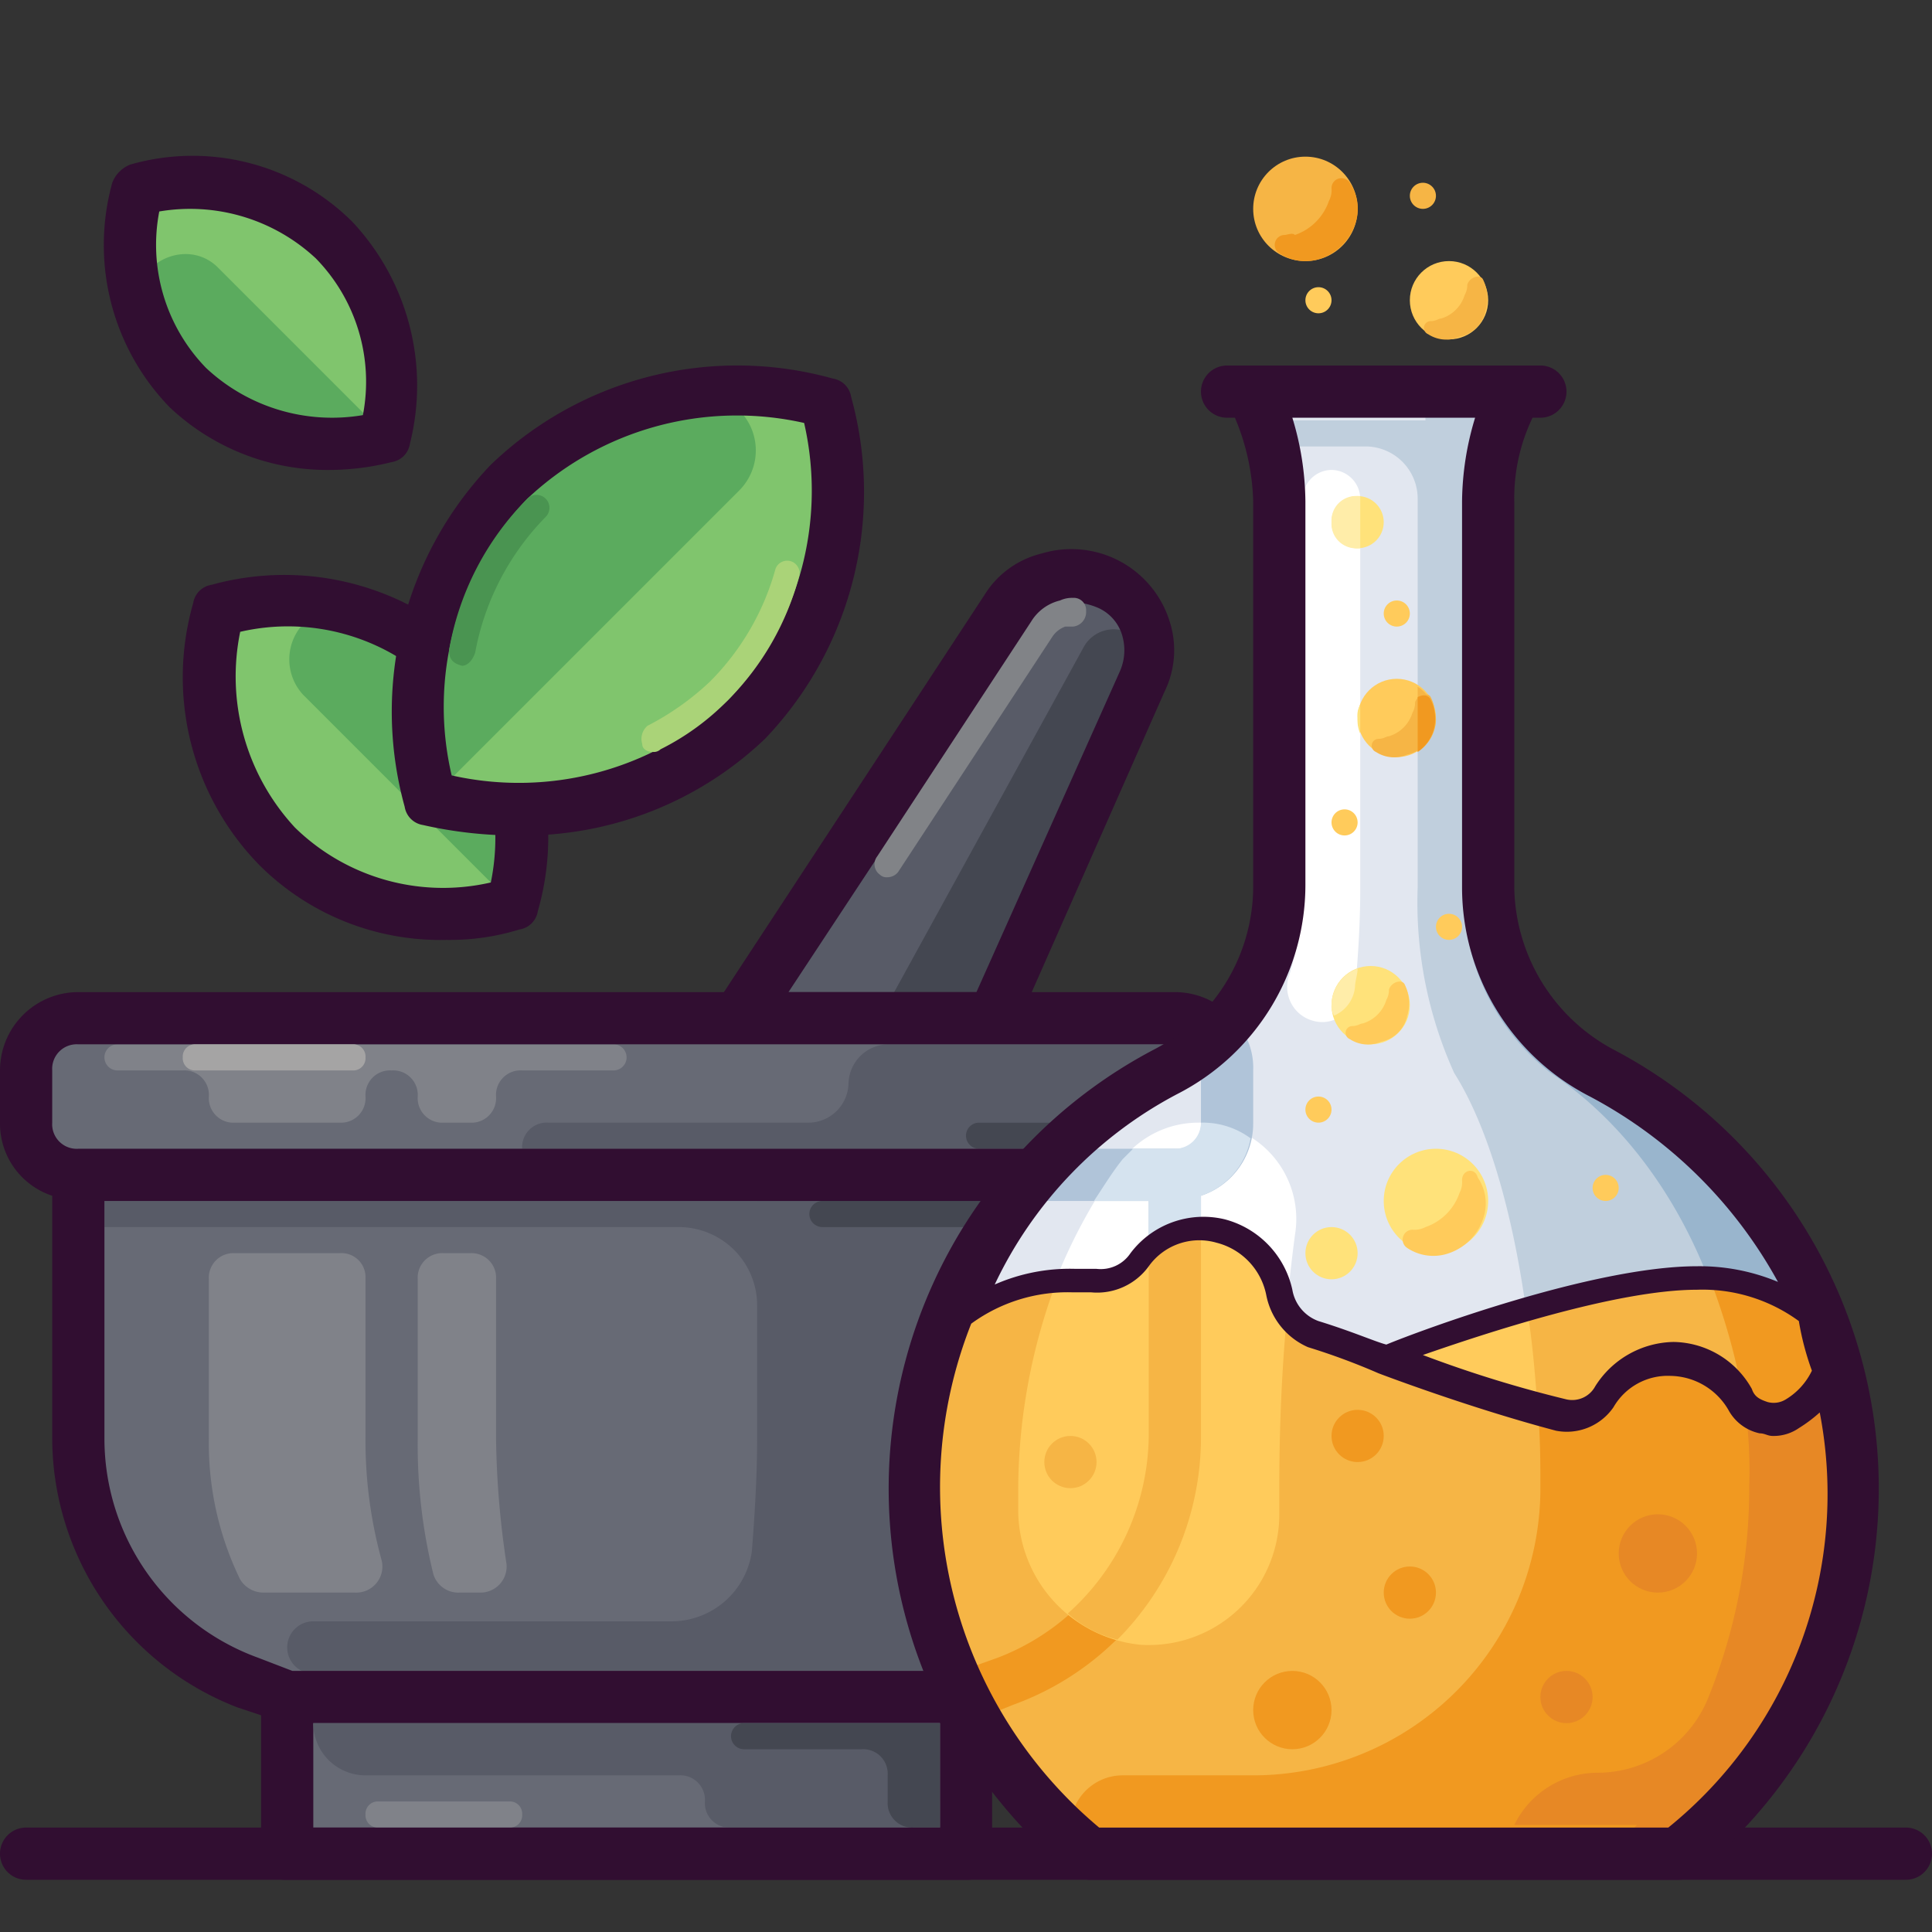 <?xml version="1.0" encoding="UTF-8"?> <svg xmlns="http://www.w3.org/2000/svg" id="Layer_1" data-name="Layer 1" viewBox="0 0 74 74"><rect x="0" y="0" width="74" height="74" fill="#333333" stroke="none"/><defs><style>.cls-1{fill:#676a75;}.cls-2{fill:#585b67;}.cls-3{fill:#444751;}.cls-4{fill:#310e31;}.cls-5{fill:#818387;}.cls-6{fill:#808289;}.cls-7{fill:#a5a4a4;}.cls-8{fill:#80c56d;}.cls-9{fill:#5bab5e;}.cls-10{fill:#aad378;}.cls-11{fill:#4a9451;}.cls-12{fill:#e2e7f0;}.cls-13{fill:#c0cfdd;}.cls-14{fill:#99b5cd;}.cls-15{fill:#fff;}.cls-16{fill:#b0c4d9;}.cls-17{fill:#d5e3ef;}.cls-18{fill:#f6b545;}.cls-19{fill:#f19920;}.cls-20{fill:#e78825;}.cls-21{fill:#ffcb5b;}.cls-22{fill:#ffe27a;}.cls-23{fill:#ffeda9;}</style></defs><path class="cls-1" d="M37,65l1.5-.6A10.07,10.07,0,0,0,45,55V45H3V55.1a10.07,10.07,0,0,0,6.5,9.4L11,65Z"></path><path class="cls-2" d="M29,45v1H4v1H26a3,3,0,0,1,3,3v5.1c0,1.5-.1,3-.2,4.3a3.11,3.11,0,0,1-3,2.7H12a1,1,0,0,0,0,2H27.7c-.1.2-.1.3-.2.4l-.4.5H37l1.5-.6A10.07,10.07,0,0,0,45,55V45Z"></path><path class="cls-3" d="M41,45v1H31.5a.5.5,0,0,0,0,1H39a2,2,0,0,1,2,2v6.1c0,4.2-2.1,7.9-5.3,9.4l-1.2.5H37l1.5-.6A10.07,10.07,0,0,0,45,55V45Z"></path><path class="cls-2" d="M28.4,39,38.7,23.3a3.11,3.11,0,0,1,1.6-1.2h0a2.83,2.83,0,0,1,3.6,2h0a3.38,3.38,0,0,1-.1,2L38,39Z"></path><path class="cls-3" d="M43.9,25h0a1.31,1.31,0,0,0-2.4-.2L33.7,39h4.4l5.7-12A3.38,3.38,0,0,0,43.9,25Z"></path><path class="cls-4" d="M38,40H28.3a1.05,1.05,0,0,1-.9-.5.91.91,0,0,1,0-1L37.7,22.8a3.56,3.56,0,0,1,2.2-1.6,3.94,3.94,0,0,1,4.9,2.6,3.6,3.6,0,0,1-.2,2.7L38.9,39.4A.87.87,0,0,1,38,40Zm-7.8-2h7.2l5.5-12.3a2,2,0,0,0,.1-1.3,1.67,1.67,0,0,0-.9-1.1,2.62,2.62,0,0,0-1.5-.2,2.1,2.1,0,0,0-1.1.8Z"></path><path class="cls-5" d="M34,33.6a.37.37,0,0,1-.3-.1.49.49,0,0,1-.1-.7l5.9-9a1.78,1.78,0,0,1,1.1-.8,1.09,1.09,0,0,1,.5-.1.47.47,0,0,1,.5.5.56.56,0,0,1-.5.6h-.3a1,1,0,0,0-.5.4l-5.9,9A.52.52,0,0,1,34,33.6Z"></path><path class="cls-1" d="M45,45H3a2,2,0,0,1-2-2V41a2,2,0,0,1,2-2H45a2,2,0,0,1,2,2v2A2,2,0,0,1,45,45Z"></path><path class="cls-2" d="M45,40H34a1.54,1.54,0,0,0-1.5,1.5h0A1.54,1.54,0,0,1,31,43H21a.94.94,0,0,0-1,1H45a.94.94,0,0,0,1-1V41A.94.94,0,0,0,45,40Z"></path><path class="cls-6" d="M23.5,40H4.5a.5.5,0,0,0,0,1H7a.94.94,0,0,1,1,1H8a.94.94,0,0,0,1,1h4a.94.94,0,0,0,1-1h0a.94.94,0,0,1,1-1h0a.94.94,0,0,1,1,1h0a.94.94,0,0,0,1,1h1a.94.94,0,0,0,1-1h0a.94.94,0,0,1,1-1h3.5a.5.5,0,0,0,0-1Z"></path><path class="cls-3" d="M46,43V40H45a.94.94,0,0,0-1,1v1a.94.94,0,0,1-1,1H37.5a.5.5,0,0,0,0,1H46a.5.5,0,0,0,0-1Z"></path><path class="cls-6" d="M13,48H9a.94.94,0,0,0-1,1v6.1a11.91,11.91,0,0,0,1.2,5.4,1.05,1.05,0,0,0,.9.5h3.5a1,1,0,0,0,1-1.3A17.27,17.27,0,0,1,14,55V48.9A.92.92,0,0,0,13,48Z"></path><path class="cls-6" d="M18,48H17a.94.94,0,0,0-1,1v6.1a20.64,20.64,0,0,0,.6,5.2,1,1,0,0,0,1,.7h.8a1,1,0,0,0,1-1.1,34.47,34.47,0,0,1-.4-4.8V49A.94.94,0,0,0,18,48Z"></path><rect class="cls-1" x="11" y="65" width="26" height="6"></rect><path class="cls-4" d="M45,38H3a3,3,0,0,0-3,3v2a2.91,2.91,0,0,0,2,2.8v9.3A11.08,11.08,0,0,0,9.1,65.4l.9.3V71a.94.94,0,0,0,1,1H37a.94.94,0,0,0,1-1V65.7l.9-.3A10.93,10.93,0,0,0,46,55.1V45.8A2.91,2.91,0,0,0,48,43V41A3,3,0,0,0,45,38ZM36,70H12V66H36Zm8-14.9a9,9,0,0,1-5.8,8.4l-1.4.5H11.2l-1.3-.5A8.93,8.93,0,0,1,4,55.1V46H44v9.1ZM46,43a.94.94,0,0,1-1,1H3a.94.94,0,0,1-1-1V41a.94.94,0,0,1,1-1H45a.94.94,0,0,1,1,1v2Z"></path><path class="cls-2" d="M12,66h0a2,2,0,0,0,2,2H26a.94.94,0,0,1,1,1h0a.94.94,0,0,0,1,1h8V66Z"></path><path class="cls-3" d="M34.5,66h-6a.5.5,0,0,0,0,1H33a.94.94,0,0,1,1,1v1a.94.94,0,0,0,1,1h1V66Z"></path><path class="cls-6" d="M19.5,70h-5a.47.47,0,0,1-.5-.5h0a.47.47,0,0,1,.5-.5h5a.47.47,0,0,1,.5.5h0A.47.47,0,0,1,19.5,70Z"></path><path class="cls-7" d="M13.5,41h-6a.47.47,0,0,1-.5-.5H7a.47.47,0,0,1,.5-.5h6a.47.47,0,0,1,.5.5h0A.47.47,0,0,1,13.5,41Z"></path><ellipse class="cls-8" cx="10.01" cy="11.99" rx="4" ry="6.7" transform="translate(-5.55 10.59) rotate(-45)"></ellipse><path class="cls-9" d="M7.2,14.8a7.8,7.8,0,0,0,7.6,1.9L8.3,10.2C7,9,4.8,10.3,5.4,11.9A5.94,5.94,0,0,0,7.2,14.8Z"></path><path class="cls-4" d="M73,72H1a1,1,0,0,1,0-2H73a1,1,0,0,1,0,2Z"></path><ellipse class="cls-8" cx="14" cy="29" rx="4.8" ry="8" transform="translate(-16.41 18.39) rotate(-45)"></ellipse><path class="cls-9" d="M17.4,25.6a9.19,9.19,0,0,0-3.9-2.3,2,2,0,0,0-1.9,3.3l8.1,8.1A9.4,9.4,0,0,0,17.4,25.6Z"></path><path class="cls-4" d="M17.1,36a9.8,9.8,0,0,1-7.2-2.9h0a10.29,10.29,0,0,1-2.5-10,.84.84,0,0,1,.7-.7,10.47,10.47,0,0,1,10,2.5,10.29,10.29,0,0,1,2.5,10,.84.84,0,0,1-.7.7A9,9,0,0,1,17.1,36ZM9.2,24.2a8.51,8.51,0,0,0,2.1,7.5h0a8.12,8.12,0,0,0,7.5,2.1,8.51,8.51,0,0,0-2.1-7.5A8.12,8.12,0,0,0,9.2,24.2Z"></path><path class="cls-4" d="M12.6,18a8.79,8.79,0,0,1-6.1-2.4h0A8.92,8.92,0,0,1,4.3,7,1.21,1.21,0,0,1,5,6.3a8.67,8.67,0,0,1,8.5,2.2A9.16,9.16,0,0,1,15.7,17a.84.84,0,0,1-.7.7A9.86,9.86,0,0,1,12.6,18ZM7.9,14.1a7.06,7.06,0,0,0,6,1.8,6.76,6.76,0,0,0-1.8-6,7.06,7.06,0,0,0-6-1.8,6.76,6.76,0,0,0,1.8,6Z"></path><ellipse class="cls-8" cx="24.01" cy="23" rx="10.7" ry="6.4" transform="translate(-9.23 23.71) rotate(-45)"></ellipse><path class="cls-9" d="M19.5,18.5a12.62,12.62,0,0,0-3,12.1L28.3,18.8a2.17,2.17,0,0,0-1.8-3.7A11.91,11.91,0,0,0,19.5,18.5Z"></path><path class="cls-4" d="M19.9,32a16.1,16.1,0,0,1-3.7-.4.84.84,0,0,1-.7-.7,13.68,13.68,0,0,1,3.3-13.1,13.62,13.62,0,0,1,13.1-3.3.84.84,0,0,1,.7.7,13.68,13.68,0,0,1-3.3,13.1A13.4,13.4,0,0,1,19.9,32Zm-2.6-2.3a11.71,11.71,0,0,0,10.6-2.9,11.63,11.63,0,0,0,2.9-10.6,11.71,11.71,0,0,0-10.6,2.9A11.52,11.52,0,0,0,17.3,29.7Z"></path><path class="cls-10" d="M25,28.8c-.2,0-.4-.1-.4-.3a.66.66,0,0,1,.2-.7,10.39,10.39,0,0,0,2.4-1.7,9.79,9.79,0,0,0,2.5-4.3.47.47,0,0,1,.9.3,10.56,10.56,0,0,1-2.7,4.7,9.66,9.66,0,0,1-2.6,1.9A.37.37,0,0,1,25,28.8Z"></path><path class="cls-11" d="M17.7,25.5h0c-.4-.1-.5-.3-.5-.6a10.85,10.85,0,0,1,3-5.8.49.49,0,0,1,.7.7A10,10,0,0,0,18.2,25C18.1,25.3,17.9,25.5,17.7,25.5Z"></path><path class="cls-12" d="M70.3,52H70c0-1.7-2.3-3-5.1-3C60.7,49,53,52,53,52l-2.8-1a2,2,0,0,1-1.3-1.6,3,3,0,0,0-5.3-1.3,1.69,1.69,0,0,1-1.7.8h-.8c-2.8,0-5.1,1.3-5.1,3h-.3a18.31,18.31,0,0,1,9-11A7.91,7.91,0,0,0,49,33.8V19.2A8.68,8.68,0,0,0,48,15H58a9,9,0,0,0-1,4.2V34a8.1,8.1,0,0,0,4.3,7.1A17.84,17.84,0,0,1,70.3,52Z"></path><path class="cls-13" d="M61.3,41.1A8.22,8.22,0,0,1,57,34V19.3a8.68,8.68,0,0,1,1-4.2H54.7a3.4,3.4,0,0,0-.1,1H49v1h3.3a2,2,0,0,1,2,2V34a15.82,15.82,0,0,0,1.4,7.1c1.9,3,3.2,9,3.2,15.9a40.19,40.19,0,0,1-2.2,14h7.5a17.84,17.84,0,0,0,6.7-14A17.6,17.6,0,0,0,61.3,41.1Z"></path><path class="cls-14" d="M61.3,41.1A8.31,8.31,0,0,1,57,35h-.9a8.62,8.62,0,0,0,3.3,6.1c4.5,3,7.5,9,7.5,15.9a20,20,0,0,1-5.2,14h2.5a17.84,17.84,0,0,0,6.7-14A17.6,17.6,0,0,0,61.3,41.1Z"></path><path class="cls-15" d="M45.9,43h0A3.7,3.7,0,0,0,43,44.4,20.6,20.6,0,0,0,39,57v.9A5.28,5.28,0,0,0,43.7,63,5,5,0,0,0,49,58V57a70,70,0,0,1,.6-9.7A3.69,3.69,0,0,0,45.9,43Z"></path><path class="cls-15" d="M51,18a1.11,1.11,0,0,0-1.1,1.1V34a12,12,0,0,1-.5,3.3,1.34,1.34,0,0,0,.9,1.8A1.26,1.26,0,0,0,51.9,38c.1-1.2.2-2.5.2-3.9v-15A1.11,1.11,0,0,0,51,18Z"></path><path class="cls-16" d="M45.8,40.3a.84.84,0,0,1,.2.7v2a.94.94,0,0,1-1,1H40.6A9.34,9.34,0,0,0,39,45.8a1.42,1.42,0,0,0,.6.2H44v1.8a2.79,2.79,0,0,1,2-.8V45.8A2.91,2.91,0,0,0,48,43V41a2.64,2.64,0,0,0-.7-1.9l-.1-.1A5.71,5.71,0,0,1,45.8,40.3Z"></path><path class="cls-17" d="M46,43a1,1,0,0,1-1,1H43.4l-.4.4c-.4.5-.7,1-1.1,1.6H44v1.8a2.79,2.79,0,0,1,2-.8V45.8a2.85,2.85,0,0,0,1.9-2.2A3.08,3.08,0,0,0,46,43Z"></path><path class="cls-18" d="M71,57a17.84,17.84,0,0,1-6.7,14H41.7A17.84,17.84,0,0,1,35,57a16.79,16.79,0,0,1,.7-5H36c0-1.7,2.3-3,5.1-3h.8a2.14,2.14,0,0,0,1.7-.8,3,3,0,0,1,3.1-1.1,2.88,2.88,0,0,1,2.2,2.4,2.11,2.11,0,0,0,1.3,1.6c1.6.5,2.8,1,2.8,1a66,66,0,0,0,6.8,2.2,1.35,1.35,0,0,0,1.6-.7,3,3,0,0,1,5.2,0,1.47,1.47,0,0,0,2.1.5,2.42,2.42,0,0,0,1.3-2h.3A15.7,15.7,0,0,1,71,57Z"></path><path class="cls-19" d="M70.3,52H70a2.42,2.42,0,0,1-1.3,2,1.49,1.49,0,0,1-2.1-.5,3,3,0,0,0-5.2,0,1.54,1.54,0,0,1-2.3.4c-.1.1-.1,0-.2.1.1,1,.1,2,.1,3v.1A11,11,0,0,1,48,68H43a2,2,0,0,0-2,2H57.1a4.18,4.18,0,0,1-.4,1h7.5a18.51,18.51,0,0,0,4.1-4.7A17.44,17.44,0,0,0,71,57,16.79,16.79,0,0,0,70.3,52Z"></path><path class="cls-20" d="M71,55.7v-.2c0-.4-.1-.7-.1-1.1a.37.37,0,0,0-.1-.3c-.1-.3-.1-.6-.2-1h0l-.3-1.2H70a2.42,2.42,0,0,1-1.3,2,1.53,1.53,0,0,1-1.9-.3,17.74,17.74,0,0,1,.2,3.3,21.4,21.4,0,0,1-1.6,8.2,4.57,4.57,0,0,1-4.2,2.8h0a3.56,3.56,0,0,0-3.2,2h4.7c-.3.3-.6.7-.9,1h2.5c.4-.3.7-.6,1.1-.9l.2-.2a11,11,0,0,0,1-1.1h0a14.37,14.37,0,0,0,1.8-2.5c.2-.3.4-.7.6-1h0a18.87,18.87,0,0,0,1.3-3.3v-.1a3.55,3.55,0,0,0,.2-1,.37.37,0,0,1,.1-.3,2.2,2.2,0,0,0,.1-.8.76.76,0,0,1,.1-.4c0-.3.1-.6.1-.8V57A5.7,5.7,0,0,0,71,55.7Z"></path><path class="cls-21" d="M70,52a2.42,2.42,0,0,1-1.3,2,1.49,1.49,0,0,1-2.1-.5,3,3,0,0,0-5.2,0,1.35,1.35,0,0,1-1.6.7A66,66,0,0,1,53,52s7.7-3,11.9-3C67.7,49,70,50.3,70,52Z"></path><path class="cls-18" d="M66.6,53.5a1.47,1.47,0,0,0,2.1.5A2.42,2.42,0,0,0,70,52c0-1.7-2.3-3-5.1-3a23,23,0,0,0-6.4,1.2c.2,1.2.3,2.5.4,3.8a2.92,2.92,0,0,0,.9.2,1.35,1.35,0,0,0,1.6-.7,3,3,0,0,1,5.2,0Z"></path><path class="cls-19" d="M66.8,53.7a1.53,1.53,0,0,0,1.9.3A2.42,2.42,0,0,0,70,52c0-1.5-1.9-2.8-4.5-3A25.16,25.16,0,0,1,66.8,53.7Z"></path><path class="cls-19" d="M46,55.1V47a2.79,2.79,0,0,0-2,.8v7.3a9,9,0,0,1-5.8,8.4l-1.4.5a.76.76,0,0,0-.4.1l.9,1.8,1.5-.6A10.89,10.89,0,0,0,46,55.1Z"></path><circle class="cls-21" cx="53.5" cy="27.5" r="1.5"></circle><path class="cls-18" d="M54.2,26.9a.76.76,0,0,1-.1.4,1.35,1.35,0,0,1-.9.9c-.1,0-.2.1-.4.1a.26.26,0,0,0-.1.5,1.26,1.26,0,0,0,1.2.1,1.28,1.28,0,0,0,1-1,1.63,1.63,0,0,0-.1-1.2C54.7,26.5,54.3,26.6,54.2,26.9Z"></path><path class="cls-18" d="M54.3,26.3v2.5a1.52,1.52,0,0,0,.7-1.2A1.56,1.56,0,0,0,54.3,26.3Z"></path><path class="cls-19" d="M54.3,26.7v2.1a1.56,1.56,0,0,0,.6-.8,1.63,1.63,0,0,0-.1-1.2C54.7,26.6,54.5,26.6,54.3,26.7Z"></path><path class="cls-22" d="M52.1,28.1V27a.75.75,0,0,0-.1.5A1.27,1.27,0,0,0,52.1,28.1Z"></path><circle class="cls-22" cx="52.5" cy="38.5" r="1.5"></circle><path class="cls-21" d="M53.2,37.9a.76.76,0,0,1-.1.4,1.35,1.35,0,0,1-.9.9c-.1,0-.2.1-.4.1a.26.26,0,0,0-.1.5,1.26,1.26,0,0,0,1.2.1,1.28,1.28,0,0,0,1-1,1.63,1.63,0,0,0-.1-1.2C53.7,37.5,53.3,37.6,53.2,37.9Z"></path><path class="cls-23" d="M51,38.5a.6.6,0,0,0,.1.4,1.33,1.33,0,0,0,.8-1.1c0-.2.1-.5.1-.7A1.5,1.5,0,0,0,51,38.5Z"></path><circle class="cls-21" cx="50.5" cy="42.5" r="0.5"></circle><circle class="cls-21" cx="51.5" cy="31.5" r="0.5"></circle><circle class="cls-21" cx="53.5" cy="23.5" r="0.5"></circle><circle class="cls-21" cx="61.5" cy="45.5" r="0.5"></circle><circle class="cls-21" cx="55.5" cy="35.5" r="0.5"></circle><circle class="cls-22" cx="52" cy="20" r="1"></circle><circle class="cls-22" cx="51" cy="48" r="1"></circle><path class="cls-23" d="M51,20a.94.94,0,0,0,1,1h.1V19H52A.94.94,0,0,0,51,20Z"></path><circle class="cls-22" cx="55" cy="46" r="2"></circle><path class="cls-21" d="M56,45.2a.9.9,0,0,1-.1.5A2.1,2.1,0,0,1,54.6,47a.9.9,0,0,1-.5.1.38.38,0,0,0-.2.7,1.8,1.8,0,0,0,1.6.2,2.1,2.1,0,0,0,1.3-1.3,1.76,1.76,0,0,0-.2-1.6C56.5,44.7,56,44.8,56,45.2Z"></path><circle class="cls-18" cx="50" cy="8" r="2"></circle><path class="cls-19" d="M51,7.2a.9.9,0,0,1-.1.5A2.1,2.1,0,0,1,49.6,9c-.1-.1-.3,0-.4,0a.38.38,0,0,0-.2.7,1.8,1.8,0,0,0,1.6.2,2.1,2.1,0,0,0,1.3-1.3A1.76,1.76,0,0,0,51.7,7,.38.38,0,0,0,51,7.2Z"></path><circle class="cls-21" cx="55.5" cy="11.5" r="1.5"></circle><path class="cls-18" d="M56.2,10.9a.76.76,0,0,1-.1.4,1.35,1.35,0,0,1-.9.9c-.1,0-.2.1-.4.1a.26.26,0,0,0-.1.5,1.26,1.26,0,0,0,1.2.1,1.28,1.28,0,0,0,1-1,1.63,1.63,0,0,0-.1-1.2C56.7,10.5,56.3,10.6,56.2,10.9Z"></path><path class="cls-21" d="M43.7,63A5,5,0,0,0,49,58V57c0-2.4.1-4.6.3-6.7a2,2,0,0,1-.4-.8,3,3,0,0,0-5.3-1.3,1.69,1.69,0,0,1-1.7.8H40.5A22.77,22.77,0,0,0,39,57v.9A5.2,5.2,0,0,0,43.7,63Z"></path><path class="cls-18" d="M46,47h0a4.19,4.19,0,0,0-1.6.4h0a1.38,1.38,0,0,0-.4.3h0V55a9.25,9.25,0,0,1-3.1,6.8,4.35,4.35,0,0,0,1.9,1A11,11,0,0,0,46,55Z"></path><path class="cls-4" d="M61.8,40.2A7.17,7.17,0,0,1,58,34V19.2a7.11,7.11,0,0,1,.7-3.2H59a1,1,0,0,0,0-2H47a1,1,0,0,0,0,2h.3a8.76,8.76,0,0,1,.7,3.2V34a7.05,7.05,0,0,1-3.8,6.2,19,19,0,0,0-3.1,31.6,1.42,1.42,0,0,0,.6.2H64.3a1.07,1.07,0,0,0,.6-.2,19,19,0,0,0-3.1-31.6Zm7.6,12.3a2.59,2.59,0,0,1-1,1.1.88.88,0,0,1-.7.1c-.3-.1-.5-.2-.6-.5a3.49,3.49,0,0,0-3-1.8,3.62,3.62,0,0,0-3,1.7,1,1,0,0,1-1.1.5,46.34,46.34,0,0,1-5.5-1.7c2.3-.8,7.4-2.5,10.5-2.5a6.25,6.25,0,0,1,3.9,1.2A10.55,10.55,0,0,0,69.4,52.5ZM45.1,41.9a9,9,0,0,0,4.9-8V19.2a11.27,11.27,0,0,0-.5-3.2h7a11.27,11.27,0,0,0-.5,3.2V34a9,9,0,0,0,4.9,8,17.59,17.59,0,0,1,7.2,7.1,7.79,7.79,0,0,0-3.1-.6c-4,0-10.7,2.5-11.9,3-.4-.1-1.3-.5-2.6-.9a1.55,1.55,0,0,1-1-1.2,3.58,3.58,0,0,0-2.6-2.7A3.5,3.5,0,0,0,43.3,48a1.37,1.37,0,0,1-1.3.6h-.8a7.14,7.14,0,0,0-3.1.6A15.94,15.94,0,0,1,45.1,41.9ZM63.9,70H42.1a17,17,0,0,1-4.9-19.3,6.25,6.25,0,0,1,3.9-1.2h.7a2.44,2.44,0,0,0,2.2-1,2.38,2.38,0,0,1,2.6-.9,2.59,2.59,0,0,1,1.9,2,2.75,2.75,0,0,0,1.6,2,25.8,25.8,0,0,1,2.7,1s3.4,1.3,6.8,2.2a2.17,2.17,0,0,0,2.2-.9A2.4,2.4,0,0,1,64,52.7,2.61,2.61,0,0,1,66.2,54a1.78,1.78,0,0,0,1.2.9c.2,0,.3.1.5.1a1.69,1.69,0,0,0,1-.3,5.55,5.55,0,0,0,.8-.6A16.43,16.43,0,0,1,63.9,70Z"></path><circle class="cls-19" cx="54" cy="61" r="1"></circle><circle class="cls-19" cx="52" cy="55" r="1"></circle><circle class="cls-18" cx="41" cy="56" r="1"></circle><circle class="cls-20" cx="60" cy="65" r="1"></circle><circle class="cls-19" cx="49.5" cy="65.5" r="1.5"></circle><circle class="cls-20" cx="63.5" cy="59.5" r="1.5"></circle><circle class="cls-21" cx="50.5" cy="11.5" r="0.5"></circle><circle class="cls-18" cx="54.5" cy="7.5" r="0.5"></circle></svg> 